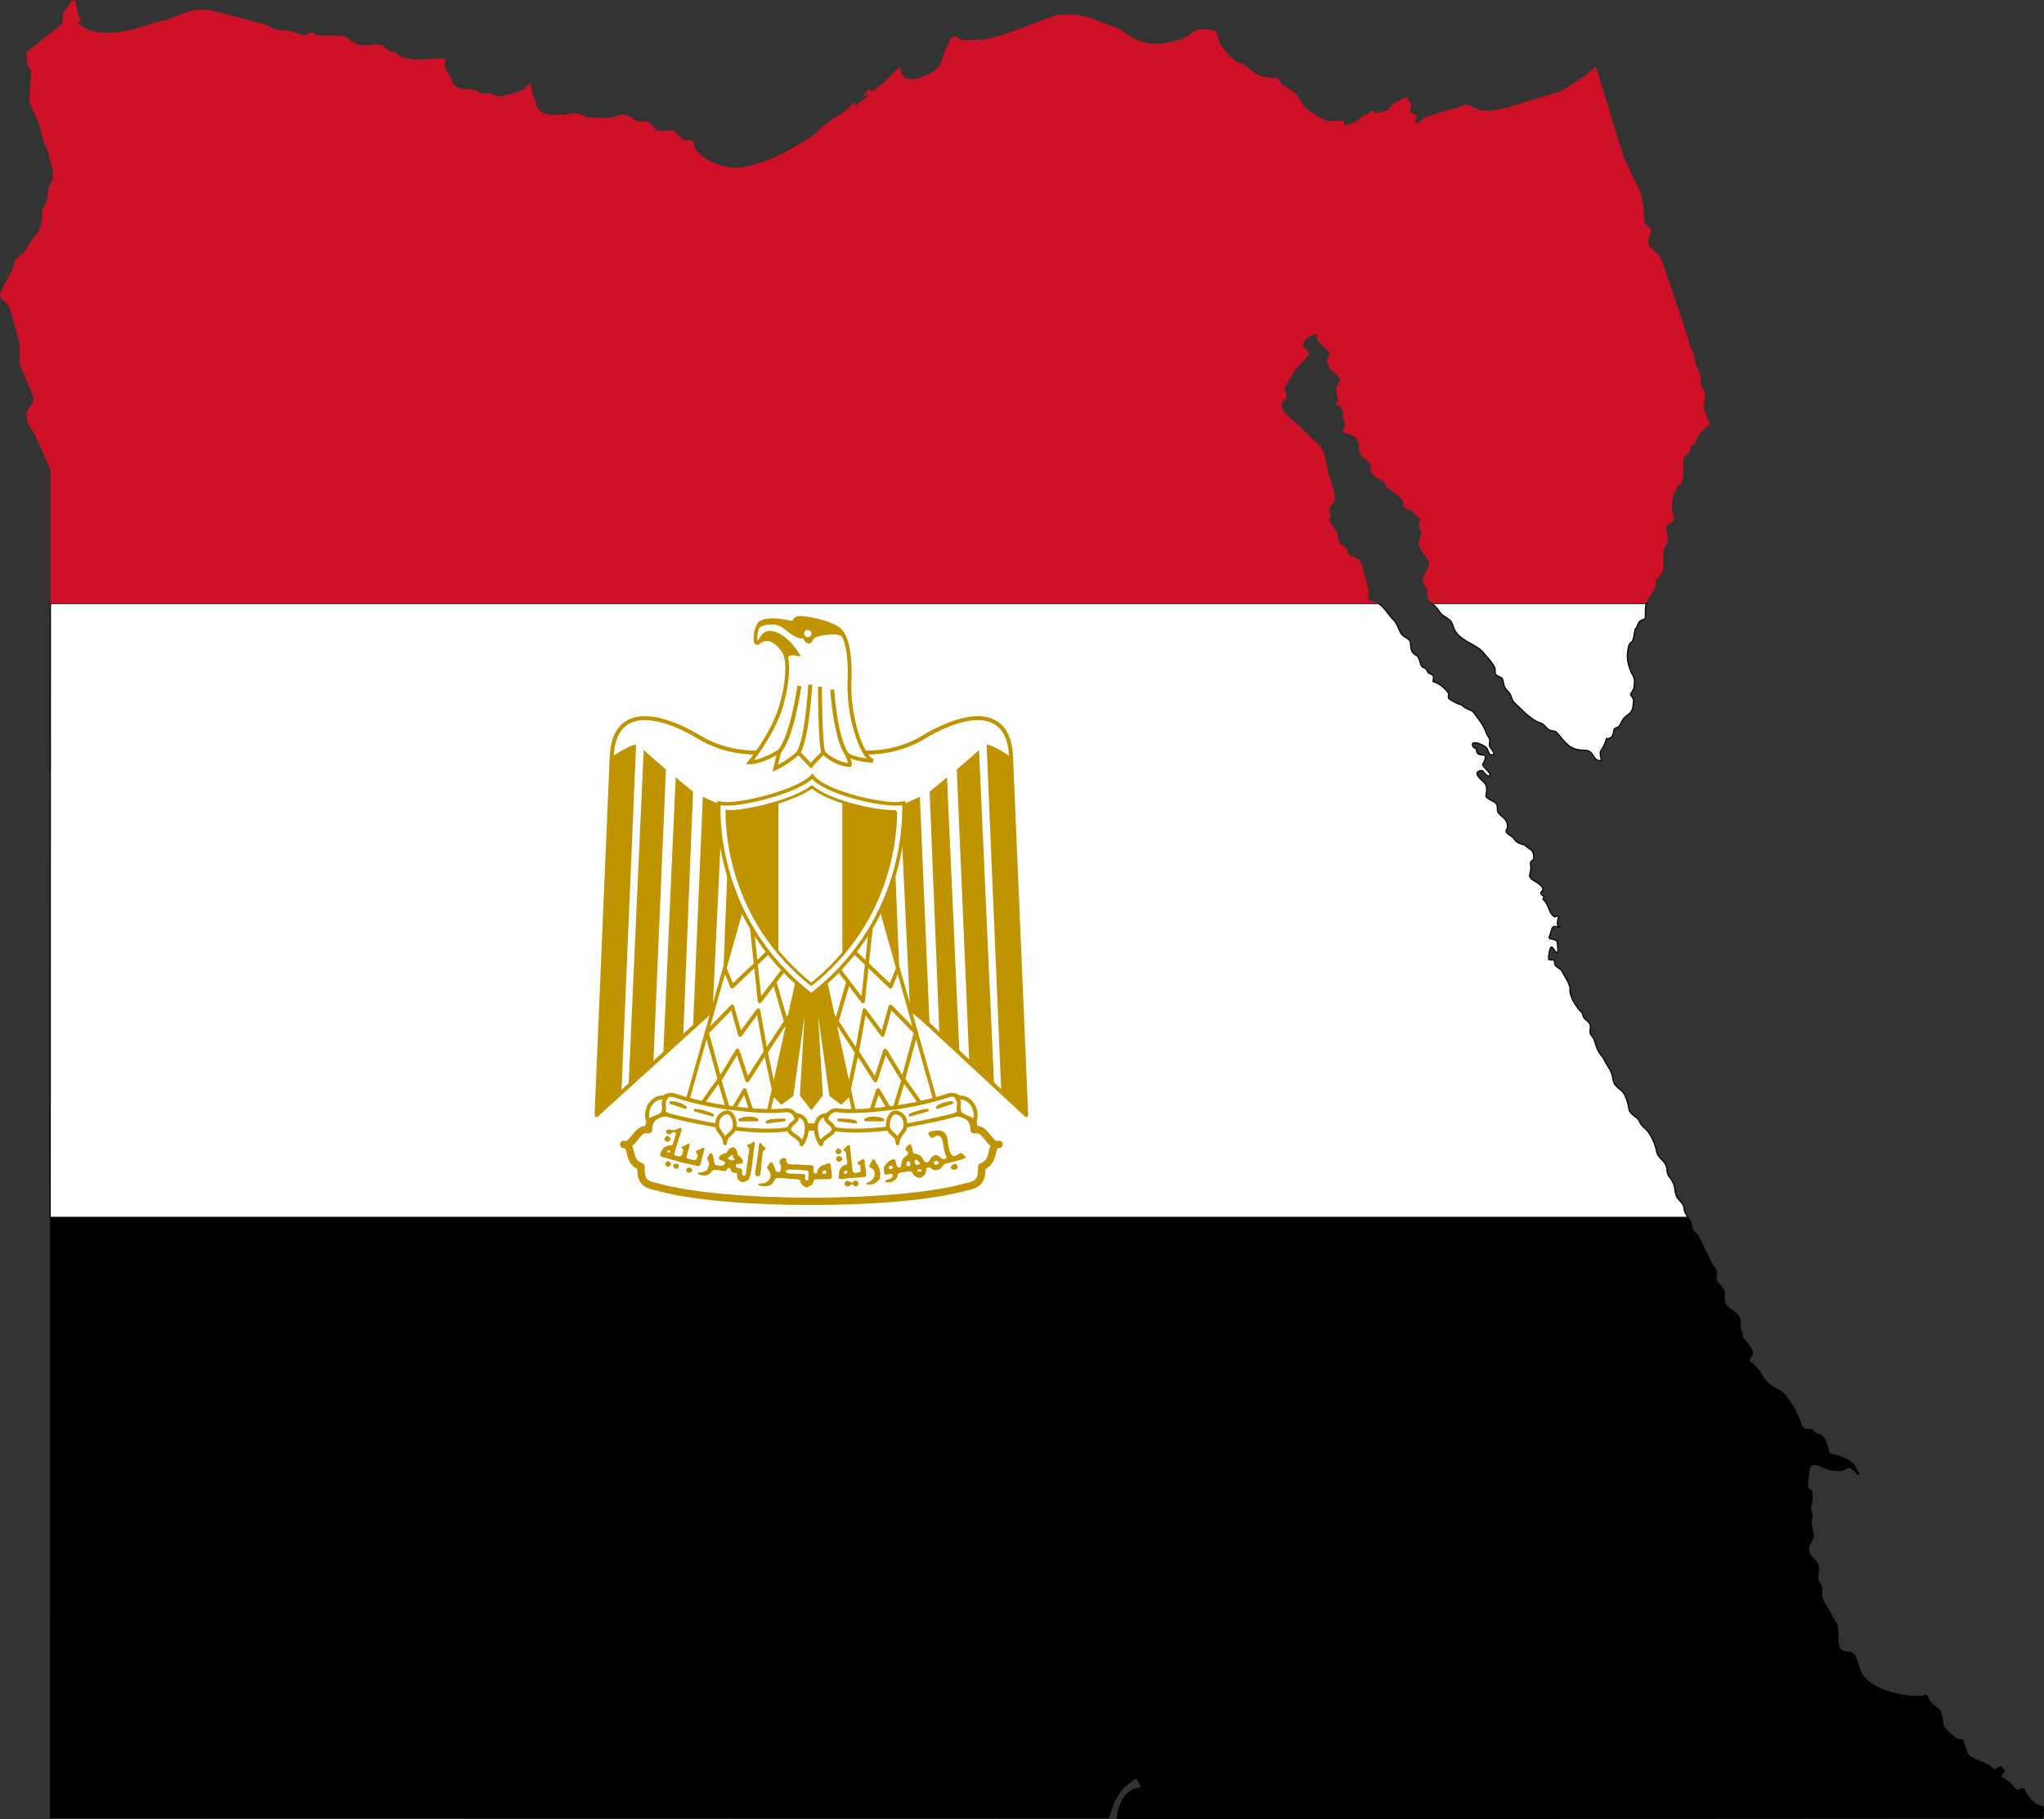 <?xml version="1.0" encoding="utf-8"?>
<!DOCTYPE svg PUBLIC "-//W3C//DTD SVG 1.1//EN" "http://www.w3.org/Graphics/SVG/1.1/DTD/svg11.dtd">
<svg version="1.1"
	 id="svg2" xmlns:rdf="http://www.w3.org/1999/02/22-rdf-syntax-ns#" xmlns:svg="http://www.w3.org/2000/svg" xmlns:dc="http://purl.org/dc/elements/1.1/" xmlns:cc="http://creativecommons.org/ns#"
	 xmlns="http://www.w3.org/2000/svg" xmlns:xlink="http://www.w3.org/1999/xlink" x="0px" y="0px" viewBox="0 0 2246.938 2000"
	 enable-background="new 0 0 2246.938 2000" xml:space="preserve">
<rect x="0" y="0" width="2246.938" height="2000" fill="#333333" stroke="none"/>
<g id="g10" transform="matrix(1.25,0,0,-1.25,0,2000)">
	<g id="g12">
		<g>
			<defs>
				<rect id="SVGID_1_" x="-224.694" y="-200" width="2246.942" height="2000"/>
			</defs>
			<clipPath id="SVGID_2_">
				<use xlink:href="#SVGID_1_"  overflow="visible"/>
			</clipPath>
			<g id="g14" clip-path="url(#SVGID_2_)">
				<g id="g20" transform="translate(43.947,0.855)">
					<path id="path22" d="M0,0l930.845-0.19c2.249,4.464,3.356,9.467,5.129,14.026c1.172,3.072,3.768,5.573,5.225,8.676
						c1.963,4.211,6.871,6.934,10.227,9.689c1.266,1.013,3.483,3.578,4.591,1.456c0.823-1.551,3.293-5.066,3.293-6.617
						c-13.837,0-21.119-16.306-21.119-27.895l814.232,0.538c0.823,1.488,1.394,3.135,0.887,4.94
						c0.57,1.9,0.221,4.179-0.222,6.016h-0.158c-0.064,0.158-0.032,0-0.095,0.158c-6.681,0-14.85,9.277-16.37,15.42
						c-3.926,0.981-5.794-3.736-9.593,1.805c-1.837,2.659-4.085,4.179-6.46,5.889c-0.728,0.538-4.021,1.931-4.021,2.786
						c0,3.831,5.541,2.66,0.57,8.042c-3.514,3.832-5.509-5.097-9.499,0.349c-4.718,4.876-15.008,5.826-19.82,10.638
						c-2.249,2.248-3.23,8.581-4.496,11.747c-1.742,4.243-3.99,0.76-7.378,3.61c-3.768,3.166-10.005,7.345-10.638,12.443
						c-0.444,3.515-0.539,6.522-1.9,9.784c-1.742,4.211-7.409,5.984-9.91,10.163c-4.022,8.043-2.724,4.021-8.898,4.021
						c-15.546,0-37.298,4.496-48.253,16.307c-4.813,5.192-5.035,12.475-8.011,18.459c-4.306,8.612-14.216-0.475-15.071,12.475
						c-0.38,3.863,0.095,13.425-1.647,16.496l-11.208,19.504c-1.52,2.628-2.248,6.807-1.488,10.005
						c1.013,4.275-5.129,7.979-3.262,13.393c0,3.452,1.014,7.156-0.76,10.322c-2.089,3.768-6.554,5.415-7.44,10.164
						c-1.457,7.758,6.333,10.575,3.356,18.459c-1.393,3.673-1.52,6.966-0.728,10.734c0.38,1.805,0.285,3.705-0.412,5.414
						c-1.171,2.945-0.38,6.649,0.475,9.594c0.57,3.799,0.222,6.807-0.633,10.259c-5.794,0-2.058,11.272-2.058,15.103
						c0,12.57,11.335,3.229,18.111,1.868c3.641-0.729,10.164-1.362,13.425,0.411c6.681,3.673,3.198,0.317,8.106-0.886
						c0.094-0.444,0.411-0.76,0.474-1.235c1.14-0.285,1.457-2.818,3.04-2.121c1.488,0.633-0.602,3.704-1.14,3.831
						c-0.031,0.221,0.032,0.221-0.158,0.253c-2.28,11.557-23.462,13.71-23.747,14.85c-1.14,0.221-2.28,12.665-6.966,15.578
						c-4.021,2.501-4.559,0.57-8.105,4.781c-2.027,2.374-6.745-1.013-9.753,3.768c-0.443,4.116-5.952,15.482-8.612,19.092
						c-2.343,3.23-7.061,10.86-10.48,12.159c-7.093,2.691-13.489,8.453-16.623,15.166c-1.583,3.419-4.496,4.939-6.301,7.884
						c-0.791,1.298-2.659,0.791-3.673,2.28c-1.361,1.963,2.407,4.4,3.008,6.237c0.381,4.306-6.68,11.779-9.087,15.42
						c-1.171,1.773,0.95,2.881-1.393,5.509c-1.235,1.393,0.222,7.915-1.14,11.145c-2.343,5.573-11.556,8.169-13.013,13.71
						c-0.792,3.008,0.222,6.523-0.506,9.594c-0.919,3.894-5.067,6.237-7.03,9.752c0,2.818,0.824,6.744-0.095,9.277
						c-0.506,1.425-2.564,2.976-3.356,4.591l-11.62,23.779c-2.501,5.097-6.269,4.337-6.554,11.145
						c-0.092,2.473-1.73,4.353-3.402,6.454L0.183,528.474L0,0z"/>
				</g>
				<g id="g24" transform="translate(44.131,529.328)">
					<path id="path26" fill="#FFFFFF" d="M0,0h1440.509c-1.795,2.256-3.628,4.767-3.628,8.554
						c-1.203,4.211-3.134,4.844-5.509,8.042c-3.546,4.781-1.519,9.404-4.749,15.008c-2.47,4.338-4.559,4.813-4.813,10.259
						c-0.38,8.391-7.757,8.897-9.182,16.338c-1.235,6.427-4.338,13.805-9.087,19.092c-3.04,2.628-4.559,3.895-6.396,7.789
						c-1.9,4.053-7.504,4.56-8.739,10.101c-1.076,4.844-1.393,7.725-3.704,12.38c-3.262,6.554-9.467,5.952-10.481,14.596
						c-0.855,7.441-5.351,10.86-8.105,17.478c-1.932,2.881-3.768,4.496-5.225,7.631c-2.374,4.971-1.709,8.073-5.572,12.791
						c-2.723,3.293,0.506,6.713-1.488,10.259c-1.552,2.754-3.198,2.818-4.75,4.749c-1.266,1.583-1.013,3.99-2.628,5.573
						c-4.369,4.401-11.082,14.184-9.815,20.992c-1.172,5.731-4.749,10.005-7.219,14.944c-1.299,2.629-6.364,3.61-6.364,6.808
						c0,5.288-2.977,1.963-5.161,3.451c-0.665,0.412,0.38,6.396,0.728,7.789c1.963,7.662,3.831-0.823,6.143-1.646
						c1.994-0.729,0.728,6.174,0.728,7.694c0,6.015-9.246,2.089-6.871,6.902c0.982,1.963,1.583,6.839,3.198,7.947
						c1.203,0.855,3.926-0.158,5.794-0.158v0.158c-3.989,1.013-1.298,6.745-1.298,8.961c0,1.678-2.406-0.443-3.103-0.19
						c-2.248,0.886-2.533,2.311-4.021,4.116c-0.791,1.868-4.021,10.924-6.301,10.924c-0.507,2.026,2.185,1.804-0.57,3.831
						c-4.337,3.198,1.963,3.198,0,6.807c-2.501,4.559-8.897,5.541-11.145,9.53c-0.697,1.235,0.981,5.51,0.981,7.378
						c0,1.235-1.044,5.984,0.57,6.396c0.19,0.664,1.394,0.886,1.488,1.488c0.824,0.126,0.792,7.061-2.311,8.675
						c-2.058,1.108-4.116,3.578-5.889,4.18c-4.211,1.488-6.048,1.425-8.771,5.351c-0.918,2.279-6.934,3.989-6.934,6.807
						c0,1.456,1.298,2.153,1.298,3.768c0,6.522-3.957,7.694-7.535,11.557c-3.008,3.261,0.443,7.092-3.768,10.005
						c-1.71,1.172-8.011,3.546-7.694,5.668c0.95,6.174,1.71,8.928-3.293,13.361c-3.04,2.691-8.644,8.169,0.095,8.961
						c1.013-0.887,4.401-6.174,6.395-4.623c2.755,2.185-8.042,8.296-5.825,10.67c1.266,1.393,2.248,4.211,2.121,6.174
						c-0.158,2.692-7.757-0.665-7.757,5.731c0,1.552-2.09,1.488-2.787,2.628c-3.324,5.351,3.705,3.863,6.143,2.628
						c3.293-1.71,5.541-2.121,6.871-5.921c0.918-2.659,1.108-3.989,4.337-3.356c2.058,0.38-0.791,4.116-1.804,5.256
						c-3.167,3.546,0.126,6.617-1.647,9.182c-1.868,2.723-2.311,3.863-3.578,7.219c-1.108,2.882-4.686,8.359-6.649,10.734
						c-1.171,1.425-3.324,5.192-4.844,5.921c-3.419,1.646-5.889,2.153-8.992,5.224c-3.452,1.108-7.757,2.85-10.639,5.098
						c-2.501,1.963-0.063,3.483-1.393,5.667c-2.691,4.338-8.549,8.708-13.203,9.847c0,4.18,2.026,5.13-3.103,7.124
						c-2.565,1.014-1.995,4.465-5.319,5.256c-3.356,0.792-2.945,8.549-5.826,10.259c-5.066,2.976-5.573,5.762-5.573,11.968
						c-1.488,3.515-4.433,4.021-6.934,6.143c-3.261,2.723-4.179,9.657-8.042,13.551c-4.621,4.621-7.923,11.086-13.374,14.498H0.187
						L0,0z"/>
				</g>
				<g id="g28" transform="translate(44.131,529.328)">
					<path id="path30" fill="none" stroke="#000000" stroke-miterlimit="10" d="M0,0h1440.509
						c-1.795,2.256-3.628,4.767-3.628,8.554c-1.203,4.211-3.134,4.844-5.509,8.042c-3.546,4.781-1.519,9.404-4.749,15.008
						c-2.47,4.338-4.559,4.813-4.813,10.259c-0.38,8.391-7.757,8.897-9.182,16.338c-1.235,6.427-4.338,13.805-9.087,19.092
						c-3.04,2.628-4.559,3.895-6.396,7.789c-1.9,4.053-7.504,4.56-8.739,10.101c-1.076,4.844-1.393,7.725-3.704,12.38
						c-3.262,6.554-9.467,5.952-10.481,14.596c-0.855,7.441-5.351,10.86-8.105,17.478c-1.932,2.881-3.768,4.496-5.225,7.631
						c-2.374,4.971-1.709,8.073-5.572,12.791c-2.723,3.293,0.506,6.713-1.488,10.259c-1.552,2.754-3.198,2.818-4.75,4.749
						c-1.266,1.583-1.013,3.99-2.628,5.573c-4.369,4.401-11.082,14.184-9.815,20.992c-1.172,5.731-4.749,10.005-7.219,14.944
						c-1.299,2.629-6.364,3.61-6.364,6.808c0,5.288-2.977,1.963-5.161,3.451c-0.665,0.412,0.38,6.396,0.728,7.789
						c1.963,7.662,3.831-0.823,6.143-1.646c1.994-0.729,0.728,6.174,0.728,7.694c0,6.015-9.246,2.089-6.871,6.902
						c0.982,1.963,1.583,6.839,3.198,7.947c1.203,0.855,3.926-0.158,5.794-0.158v0.158c-3.989,1.013-1.298,6.745-1.298,8.961
						c0,1.678-2.406-0.443-3.103-0.19c-2.248,0.886-2.533,2.311-4.021,4.116c-0.791,1.868-4.021,10.924-6.301,10.924
						c-0.507,2.026,2.185,1.804-0.57,3.831c-4.337,3.198,1.963,3.198,0,6.807c-2.501,4.559-8.897,5.541-11.145,9.53
						c-0.697,1.235,0.981,5.51,0.981,7.378c0,1.235-1.044,5.984,0.57,6.396c0.19,0.664,1.394,0.886,1.488,1.488
						c0.824,0.126,0.792,7.061-2.311,8.675c-2.058,1.108-4.116,3.578-5.889,4.18c-4.211,1.488-6.048,1.425-8.771,5.351
						c-0.918,2.279-6.934,3.989-6.934,6.807c0,1.456,1.298,2.153,1.298,3.768c0,6.522-3.957,7.694-7.535,11.557
						c-3.008,3.261,0.443,7.092-3.768,10.005c-1.71,1.172-8.011,3.546-7.694,5.668c0.95,6.174,1.71,8.928-3.293,13.361
						c-3.04,2.691-8.644,8.169,0.095,8.961c1.013-0.887,4.401-6.174,6.395-4.623c2.755,2.185-8.042,8.296-5.825,10.67
						c1.266,1.393,2.248,4.211,2.121,6.174c-0.158,2.692-7.757-0.665-7.757,5.731c0,1.552-2.09,1.488-2.787,2.628
						c-3.324,5.351,3.705,3.863,6.143,2.628c3.293-1.71,5.541-2.121,6.871-5.921c0.918-2.659,1.108-3.989,4.337-3.356
						c2.058,0.38-0.791,4.116-1.804,5.256c-3.167,3.546,0.126,6.617-1.647,9.182c-1.868,2.723-2.311,3.863-3.578,7.219
						c-1.108,2.882-4.686,8.359-6.649,10.734c-1.171,1.425-3.324,5.192-4.844,5.921c-3.419,1.646-5.889,2.153-8.992,5.224
						c-3.452,1.108-7.757,2.85-10.639,5.098c-2.501,1.963-0.063,3.483-1.393,5.667c-2.691,4.338-8.549,8.708-13.203,9.847
						c0,4.18,2.026,5.13-3.103,7.124c-2.565,1.014-1.995,4.465-5.319,5.256c-3.356,0.792-2.945,8.549-5.826,10.259
						c-5.066,2.976-5.573,5.762-5.573,11.968c-1.488,3.515-4.433,4.021-6.934,6.143c-3.261,2.723-4.179,9.657-8.042,13.551
						c-4.621,4.621-7.923,11.086-13.374,14.498H0.187L0,0z"/>
				</g>
				<g id="g32" transform="translate(1266.024,1061.928)">
					<path id="path34" fill="#FFFFFF" stroke="#000000" stroke-miterlimit="10" d="M0,0c2.28-3.926,7.187-4.844,9.847-8.201
						c2.09-2.628,2.279-6.522,4.338-9.435c6.807-9.657,19.694-11.019,25.551-19.852c2.312-2.09,9.088-10.164,9.088-13.109
						c0-6.427,0.791-4.686,5.731-7.472c1.424-0.792,1.519-5.288,2.216-6.966c1.045-2.533,2.184-3.863,4.084-5.762
						c2.66-2.66,2.343-6.745,5.003-9.246l10.48-10.005c3.894-2.913,7.092-6.016,11.969-7.568c4.116-1.298,4.622-3.799,7.693-5.984
						c2.28-1.615,5.225-0.475,7.283-2.786c7.282-8.264,10.86-15.325,23.842-15.325c9.657,0,6.617-9.372,14.976-9.372l0.064,0.095
						c0,2.976-1.995,6.776-0.159,9.277c2.311,3.103,3.736,6.301,4.686,10.164c8.581,0,4.496,8.58,8.328,9.34
						c0.126,0.444,1.804,0.507,2.311,1.077c2.248,2.469,2.881,5.762,4.907,7.789c4.402,4.401,7.6,3.926,8.043,12.475
						c0.602,3.356,0.031,5.002-2.154,7.44c-0.981,1.109,2.629,4.908,2.787,6.586c0.506,5.541,1.171,7.156-1.646,12.222
						c-2.819,5.098-4.971,13.33-3.926,19.346c0.538,3.039,0.538,6.617,3.198,8.453c2.627,1.837,2.311,8.581,3.514,11.652
						c2.248,1.932,1.963,5.573,4.749,7.441c1.425,0.95,3.989,0.728,4.116,3.039c0.21,4.49-0.35,7.832,0.843,12.061H-6.417
						C-4.036,4.971-1.478,2.561,0,0"/>
				</g>
				<g id="g36" transform="translate(1499.598,1252.789)">
					<path id="path38" fill="#CE1126" d="M0,0c0,3.198-3.135,6.649-4.116,9.91c0,2.945,0.348,6.713-0.57,9.436
						c-0.729,2.28-2.723,4.116-3.261,6.491c-1.299,5.572-1.837,11.018-4.908,15.989c-1.678,2.692-1.52,7.093-2.945,10.259
						l-19.757,58.48c-2.502,8.011-4.274,12.602-10.892,17.32c-5.921,4.211-2.849,9.689-1.203,15.894
						c0.792,3.103-5.794,5.731-5.985,8.613c-0.474,6.49-0.189,12.823-1.962,19.124c-0.317,6.332-5.257,14.786-8.106,20.485
						c-2.881,5.731-4.908,11.589-8.106,17.003l-24.38,79.821c-4.971-4.623-10.322-8.897-16.337-12.665
						c-5.51-3.451-14.66-10.48-21.056-11.145l-38.882-11.81c-7.092-2.153-20.675-4.939-27.673-2.122
						c-3.419,1.362-7.408,4.402-11.145,4.402c-5.667-3.768-12.443-3.99-18.839-6.301l-15.325-4.75
						c-3.704-1.171-5.603-6.395-9.561-5.097c0,2.216,2.786,5.699-0.761,7.124c-6.617,2.723-2.691,5.414-2.691,9.372
						c-0.158,0.095-0.063,0.253-0.412,0.317c-0.379,1.583-2.627,3.008-2.627,5.414c-3.325,0.475-6.903-3.198-10.132-4.18
						c-4.497-1.361-3.99-3.894-7.283-6.554c-2.185-1.773-4.338-1.393-6.807-2.153c-6.681-2.026-2.628-0.253-6.649,0.76
						c-0.285,1.235-3.515-2.47-5.161-2.786c-2.596-0.539-4.211-1.235-6.048-3.388c-2.501-2.913-10.036-6.491-13.836-5.731
						c-0.539,1.045-0.158,2.153-0.158,3.293c-1.14,0.665-7.093,0.222-8.455-0.158c-7.947-0.475-12.855,2.723-19.313,6.965
						c-4.782,3.483-9.214,7.631-11.621,13.045c-1.994,4.433-9.055,8.391-13.108,10.734c-3.704,2.153-4.148,5.572-6.301,7.124
						c-0.982,0.728-5.129,0.285-6.554,0.412c-3.008,0.316-5.351,0.696-8.2,1.646c-6.744,2.248-12.317,10.132-18.84,11.557
						c-5.889,2.374-11.651,9.403-15.292,14.438c-3.262,4.496-2.882,9.34-5.573,13.71c-4.021,0.506-11.905,1.994-15.894,0.665
						c-5.003-1.71-8.803-6.776-14.566-8.391c-14.976-4.148-24.316-6.269-39.008-0.063c-4.781,1.963-9.498,5.762-13.995,8.454
						c-3.926,2.343-8.137,3.672-12.443,5.224c-7.757,2.85-16.274,6.522-24.475,7.726c-5.921,0.854-11.367,0.126-17.129,0.475
						c-22.29-6.365-42.523-17.763-65.415-21.816c-6.649-1.14-13.203,0-19.346-0.823c-4.147,0.696-4.084,4.907-8.833,2.723
						c-2.819-1.299-3.072-5.763-4.75-8.201c-3.799-5.478-3.134-13.836-8.612-19.029c-7.409-7.029-32.422-17.984-32.422,0.475
						l-0.095,0.095c-2.818,0-7.156-6.649-9.974-8.296c-2.28-3.577-8.485-7.884-11.968-10.638c-5.288-4.243-4.275,1.583-6.776-1.172
						l-3.926-4.274c-0.507-0.539-0.887-0.697,0.063-0.602c1.488,0.19,2.723,0.95,4.085,0.95l0.095-0.095
						c0-1.931-3.198-3.293-4.592-4.179c-1.171-0.729-6.395-5.636-6.807-4.908c-0.696,1.267-0.158,2.216-2.121,2.216
						c-0.95-2.881-9.847-10.1-12.855-11.493c-8.074-3.768-16.528-12.824-23.652-18.523c-19.757-12.253-35.588-21.467-58.639-26.406
						c-13.488-2.913-33.689,3.831-42.428,14.596c-2.089,2.691-1.488,6.681-2.849,8.106c-2.027,2.089-6.839-0.254-8.771,1.33
						c-2.659,2.153-6.491,7.947-10.322,8.105c-4.053,0.19-10.67-2.121-13.836,1.235c-2.248,2.375-6.396,7.567-10.322,6.649
						c-7.314-1.741-11.494,5.984-18.84,5.984c-3.894,0-8.738-3.166-12.285-3.039l-15.958,0.57c-6.205,0.221-9.91,5.161-17.541,3.198
						c-8.358-1.109-27.736-3.768-29.952,7.884c-1.267,6.459-4.085,9.657-4.591,16.242c-0.507,6.428-4.37-1.361-5.414-2.058
						c-4.465-2.976-14.059-5.16-19.568-6.396c-6.301-1.424-6.586,2.122-11.968,2.375c-2.438,0.127-5.383-0.253-7.695,0.317
						c-2.374,0.633-2.248,2.343-5.065,2.628l-9.753,0.981c-5.825,0.38-9.91,4.212-11.145,9.436
						c-0.791,3.419-5.731,8.612-5.731,10.829c0,1.709,2.375,5.984-0.063,6.174c-13.995,1.044-30.237-4.813-42.111,4.907
						c-3.261,2.691-5.319-0.063-9.087,4.18c-3.926,4.464-6.491,3.609-12.602,3.039c-11.62-0.728-14.375,0.38-22.449,6.808
						c-3.197,2.533-20.454,0.76-25.614,1.963c-1.9,0.443-3.072,2.311-5.003,2.311c-2.153,0-3.736-2.469-6.301-2.469
						c-2.881,0-5.541,1.677-8.296,2.627c-4.496,1.552-8.549,1.615-13.329,1.805c-6.206,0.222-10.069,5.067-15.642,5.826
						l-39.071,10.322c-12.444,3.293-19.188,2.248-30.776-1.646c-5.446-1.805-13.33-6.618-18.935-6.301
						c-18.839-6.586-42.87-14.407-62.723-8.296c-3.863,1.204-7.662,4.75-10.005,5.509c0,2.819,3.831,1.362,1.172,5.89
						c-1.71,2.913-1.9,6.047-2.533,9.372c-0.317,1.583-0.697,3.641-1.172,5.826l-3.831-1.646l-6.871-10.259l-0.601-9.024
						l-31.6-24.918l0.665-11.082l3.61-5.098l-1.995-25.425c1.52-8.137,7.029-15.229,9.119-23.113l3.166-12.064
						c1.235-4.623,4.085-8.042,4.844-12.886c1.109-5.193,4.085-11.557,4.085-16.655c0-3.831-0.285-6.554-2.375-9.657
						c-3.261-4.939-1.551-13.615-5.066-19.282c-1.393-2.248-3.673-5.193-2.469-8.043c1.583-3.578-1.14-6.902-1.394-10.575
						c-1.646-6.301-6.11-8.359-9.245-13.868c-2.723-4.749-3.768-7.694-8.422-10.924c-7.346-5.066-4.496-7.757-7.884-14.596
						c-3.483-7.029-7.536-12.412-9.879-20.264c0.127-1.647,0.507-2.628,1.71-3.768c0.728-0.696,1.266-1.361,2.121-1.868
						c2.502-1.488,3.736-4.591,4.908-6.966l8.517-30.111l-0.063-17.794l11.778-28.212c1.457-3.641,0.032-6.554-2.469-9.277
						c-4.338-4.781-3.452-9.372-1.552-15.261c0.696-2.121,2.786-5.224,4.116-7.124c1.932-2.818,2.786-6.079,4.591-9.024
						l10.702-24.285l-0.041-117.629h1167.804c-1.348,0.843-2.821,1.508-4.484,1.903c-6.934,1.646-3.673,1.868-4.18,8.264
						c-0.475,6.142-2.659,11.177-4.084,17.161c-1.805,7.567-1.868,11.747-9.594,13.773c-7.092,1.868-2.596,6.269-8.422,9.34
						c-5.288,2.818-3.673,5.035-5.003,10.354c-1.235,4.939-6.681,8.454-7.187,13.108c-0.19,1.678,1.52,1.964,0.887,4.021
						c-0.254,0.887-1.869,5.89-1.14,6.333c2.374,1.33,3.989,3.989,4.907,6.459c0.159,6.079-1.329,10.955-3.451,16.655
						c-2.818,7.662-3.609,16.179-5.952,24.19c-1.014,3.419-3.262,6.396-5.731,8.77l-11.874,11.494
						c-3.419,5.477-23.366,16.496-18.839,25.013c1.076,2.09,3.356,3.261,3.356,5.573c0,2.659-1.235,4.401-1.551,6.807
						c-0.19,1.267,4.179,7.156,4.971,8.866c2.437,5.319,5.509,8.865,9.498,13.14c1.837,1.583,6.301,6.205,7.061,8.517
						c0.665,2.058-9.024,5.287-3.451,11.81c2.723,3.198,6.586,4.939,10.828,4.939l0.064-0.095c0-1.836-1.552-2.596-0.253-4.591
						c2.437-3.736,6.142-6.744,9.182-10.005c3.514-3.768,1.013-3.863-0.475-6.649c-1.045-1.9,2.279-9.467,4.179-10.734
						c3.103-2.121,10.1-7.092,5.225-11.493c-1.932-3.483-1.457-7.061-0.823-10.829c0.284-1.741,2.28-4.053,0.348-5.319
						c-4.053-2.66,0.031-2.121,2.279-3.546c4.053-2.533,1.488-7.314,3.04-10.987c0.57-1.362,2.185-6.174,1.14-7.283
						c-5.035-5.414,2.121-5.572,5.731-6.807c4.939-1.742,7.726-7.694,6.617-12.475c1.457-5.193,2.122-6.396,6.238-9.372
						c1.52-1.077,5.541-3.641,4.179-5.985c-1.868-3.166,5.32-11.62,8.676-11.62c4.243,0,3.261-4.844,6.554-7.219
						c3.736-2.723,11.304-7.915,13.583-11.81c1.488-2.564-2.343-2.469,1.33-5.921c1.488-1.393,3.23-1.044,4.971-1.646
						c1.836-0.602,2.976-2.628,4.274-3.926c1.331-2.185,5.32-3.135,4.085-5.256c-1.013-1.742-0.602-3.546-0.982-5.414
						c-0.284-1.52,2.185-3.167,2.312-4.433c0.095-1.33-1.584-6.808-2.217-8.359c-1.551-3.926,4.781-12.57,7.378-15.673
						c4.084-4.908-2.723-12.222-4.021-17.794c-0.792-4.623,3.293-5.985,4.021-9.689c0.538-2.786-1.077-5.193,0.886-7.789
						c0.966-1.269,2.159-2.519,3.399-3.771h188.179c0.069,0.244,0.121,0.48,0.202,0.731c1.646,5.098,8.707,11.969,7.947,16.908
						c-0.601,3.926,3.958,6.047,5.51,9.34c2.026,4.402,1.203,8.391,1.203,13.204c1.013,2.659-0.602,7.282,1.33,9.214
						c3.926,3.926,2.469,9.815,1.551,14.754c-1.71,8.961,9.246,4.686,6.048,13.298c-2.945,7.916-0.571,19.631,4.337,26.249
						c6.111,2.184,3.642,16.654,4.528,22.448c0.507,3.388,2.47,4.053,4.56,6.174c2.184,2.154,0.379,6.301,3.704,6.966
						c2.85,0.57,2.787,4.243,3.831,6.554c1.299,2.818,7.695,9.816,10.322,11.146c0.38,0.19,0.729,0.443,1.108,0.728
						c-2.248,3.514-4.401,9.309-5.287,13.393C-1.931-7.567,0-4.623,0,0"/>
				</g>
				<g id="g40" transform="translate(715.732,792.657)">
					<path id="path42" fill="#FFFFFF" d="M0,0l186.733-173.348l-13.294,314.829c-1.954,47.714-43.417,36.767-73.537,19.555
						C69.39,141.481,34.58,141.481-2.195,154.392c-36.766-12.911-71.578-12.911-102.091,6.644
						c-30.117,17.211-71.576,28.16-73.534-19.555l-13.302-314.829L0,0z"/>
				</g>
				<g id="g44" transform="translate(715.732,792.657)">
					<path id="path46" fill="none" stroke="#C09300" stroke-width="3.463" stroke-linejoin="round" d="M0,0l186.733-173.348
						l-13.294,314.829c-1.954,47.714-43.417,36.767-73.537,19.555C69.39,141.481,34.58,141.481-2.195,154.392
						c-36.766-12.911-71.578-12.911-102.091,6.644c-30.117,17.211-71.576,28.16-73.534-19.555l-13.302-314.829L0,0L0,0z"/>
				</g>
				<g id="g48" transform="translate(559.394,945.096)">
					<path id="path50" fill="#C09300" d="M0,0l-12.908-306.241l-21.906-19.543l13.301,314.829C-15.256-6.652-4.301-0.002,0-0.002V0z
						"/>
				</g>
				<g id="g52" transform="translate(585.623,923.175)">
					<path id="path54" fill="#C09300" d="M0,0l-10.953-256.169l-21.9-22.413l13.298,295.799C-15.25,12.917-2.34,2.358,0,0.011V0z"/>
				</g>
				<g id="g56" transform="translate(609.48,903.626)">
					<path id="path58" fill="#C09300" d="M0,0l-8.601-213.654l-17.601-17.202l10.954,243.763C-10.954,8.604-2.348,2.346,0,0.001V0z"
						/>
				</g>
				<g id="g60" transform="translate(635.3,892.665)">
					<path id="path62" fill="#C09300" d="M0,0l-8.606-182.095l-17.213-13.958l8.606,202.699C-12.908,4.693-4.304,0,0,0z"/>
				</g>
				<g id="g64" transform="translate(659.157,892.665)">
					<path id="path66" fill="#C09300" d="M0,0l-6.264-151.749l-17.598-17.212l6.651,167.004C-12.914-1.956-1.96-1.956,0,0.001V0z"/>
				</g>
				<g id="g68" transform="translate(867.653,945.096)">
					<path id="path70" fill="#C09300" d="M0,0l12.908-306.241l21.906-19.543L21.513-10.955C15.256-6.652,4.301-0.002,0-0.002V0z"/>
				</g>
				<g id="g72" transform="translate(841.423,923.175)">
					<path id="path74" fill="#C09300" d="M0,0l10.953-256.169l21.9-22.413L19.555,17.217C15.25,12.917,2.34,2.358,0,0.011V0z"/>
				</g>
				<g id="g76" transform="translate(817.567,903.626)">
					<path id="path78" fill="#C09300" d="M0,0l8.601-213.654l17.601-17.202L15.248,12.907C10.954,8.604,2.348,2.346,0,0.001V0z"/>
				</g>
				<g id="g80" transform="translate(791.747,892.665)">
					<path id="path82" fill="#C09300" d="M0,0l8.606-182.095l17.213-13.958L17.213,6.646C12.908,4.693,4.304,0,0,0z"/>
				</g>
				<g id="g84" transform="translate(767.89,892.665)">
					<path id="path86" fill="#C09300" d="M0,0l6.264-151.749l17.598-17.212L17.211-1.957C12.914-1.956,1.96-1.956,0,0.001V0z"/>
				</g>
				<g id="g88" transform="translate(722.139,758.139)">
					<path id="path90" fill="#C09300" d="M0,0l26.209-119.298l-8.609-8.603l-8.996,6.65L-6.26-14.869l6.259-106.382l-8.608-10.95
						l-8.605,10.95l6.26,106.382l-14.861-106.382l-9.004-6.65l-8.601,8.603L-17.214,0H0z"/>
				</g>
				<g id="g92" transform="translate(722.139,758.139)">
					<path id="path94" fill="none" stroke="#C09300" stroke-width="2.928" d="M0,0l26.209-119.298l-8.609-8.603l-8.996,6.65
						L-6.26-14.869l6.259-106.382l-8.608-10.95l-8.605,10.95l6.26,106.382l-14.861-106.382l-9.004-6.65l-8.601,8.603L-17.214,0H0
						L0,0z"/>
				</g>
				<g id="g96" transform="translate(654.849,810.543)">
					<path id="path98" fill="#FFFFFF" d="M0,0l-52.022-184.598l71.585-10.954L50.067-56.708L0,0.001V0z"/>
				</g>
				<g id="g100" transform="translate(654.849,810.543)">
					<path id="path102" fill="none" stroke="#C09300" stroke-width="3.241" stroke-linejoin="round" d="M0,0l-52.022-184.598
						l71.585-10.954L50.067-56.708L0,0.001V0z"/>
				</g>
				<g id="g104" transform="translate(637.645,747.561)">
					<path id="path106" fill="none" stroke="#C09300" stroke-width="3.464" stroke-linejoin="round" d="M0,0l6.259-15.249
						l33.822,32.304"/>
				</g>
				<g id="g108" transform="translate(661.065,785.786)">
					<path id="path110" fill="none" stroke="#C09300" stroke-width="3.464" stroke-linejoin="round" d="M0,0l7.077-66.379
						L28.591-38.22"/>
				</g>
				<g id="g112" transform="translate(681.051,736.627)">
					<path id="path114" fill="none" stroke="#C09300" stroke-width="3.464" stroke-linejoin="round" d="M0,0l11.751-40.557"/>
				</g>
				<g id="g116" transform="translate(681.054,638.836)">
					<path id="path118" fill="none" stroke="#C09300" stroke-width="3.464" stroke-linejoin="round" d="M0,0l-7.607,35.984
						l-6.641,36.598l-15.925-21.564l-6.983,24.863L-59.444,53.02l11.335-41.581l15.643,25.724l8.604-26.208l16.06,24.98
						 M16.356,72.135L-7.413,36.033"/>
				</g>
				<g id="g120" transform="translate(618.068,630.239)">
					<path id="path122" fill="none" stroke="#C09300" stroke-width="3.464" stroke-linejoin="round" d="M0,0l14.45,20.295
						l9.414-31.237l12.908,21.9l8.608-26.212"/>
				</g>
				<g id="g124" transform="translate(772.197,810.543)">
					<path id="path126" fill="#FFFFFF" d="M0,0l52.022-184.598l-71.585-10.954L-50.067-56.708L0,0.001V0z"/>
				</g>
				<g id="g128" transform="translate(772.197,810.543)">
					<path id="path130" fill="none" stroke="#C09300" stroke-width="3.241" stroke-linejoin="round" d="M0,0l52.022-184.598
						l-71.585-10.954L-50.067-56.708L0,0.001V0z"/>
				</g>
				<g id="g132" transform="translate(789.402,747.561)">
					<path id="path134" fill="none" stroke="#C09300" stroke-width="3.464" stroke-linejoin="round" d="M0,0l-6.259-15.249
						l-33.822,32.304"/>
				</g>
				<g id="g136" transform="translate(765.981,785.786)">
					<path id="path138" fill="none" stroke="#C09300" stroke-width="3.464" stroke-linejoin="round" d="M0,0l-7.077-66.379
						L-28.591-38.22"/>
				</g>
				<g id="g140" transform="translate(745.996,736.627)">
					<path id="path142" fill="none" stroke="#C09300" stroke-width="3.464" stroke-linejoin="round" d="M0,0l-11.751-40.557"/>
				</g>
				<g id="g144" transform="translate(745.993,638.836)">
					<path id="path146" fill="none" stroke="#C09300" stroke-width="3.464" stroke-linejoin="round" d="M0,0l7.607,35.984
						l6.641,36.598l15.925-21.564l6.983,24.863L59.444,53.02L48.109,11.439L32.466,37.163l-8.604-26.208l-16.06,24.98
						 M-16.356,72.135L7.413,36.033"/>
				</g>
				<g id="g148" transform="translate(808.978,630.239)">
					<path id="path150" fill="none" stroke="#C09300" stroke-width="3.464" stroke-linejoin="round" d="M0,0l-14.45,20.295
						l-9.414-31.237l-12.908,21.9l-8.608-26.212"/>
				</g>
				<g id="g152" transform="translate(713.523,543.427)">
					<path id="path154" fill="#FFFFFF" d="M0,0c54.375,0,106.399,4.301,136.906,12.907c12.911,2.342,12.911,8.991,12.911,17.601
						c12.911,4.301,6.257,19.55,15.253,19.55c-8.996-2.352-10.949,15.252-21.902,12.901c0,15.258-15.256,17.212-28.165,12.917
						C89.185,67.267,43.419,65.31,0,65.31c-43.417,1.957-88.794,1.957-115.002,10.566c-12.907,4.295-28.156,2.341-28.156-12.917
						c-10.956,2.351-12.911-15.253-21.905-12.901c8.994,0,2.343-15.249,15.253-19.55c0-8.61,0-15.259,13.299-17.601
						C-106.397,4.301-54.367,0,0,0z"/>
				</g>
				<g id="g156" transform="translate(713.523,543.427)">
					<path id="path158" fill="none" stroke="#C09300" stroke-width="6.483" stroke-linecap="round" stroke-linejoin="round" d="M0,0
						c54.375,0,106.399,4.301,136.906,12.907c12.911,2.342,12.911,8.991,12.911,17.601c12.911,4.301,6.257,19.55,15.253,19.55
						c-8.996-2.352-10.949,15.252-21.902,12.901c0,15.258-15.256,17.212-28.165,12.917C89.185,67.267,43.419,65.31,0,65.31
						c-43.417,1.957-88.794,1.957-115.002,10.566c-12.907,4.295-28.156,2.341-28.156-12.917
						c-10.956,2.351-12.911-15.253-21.905-12.901c8.994,0,2.343-15.249,15.253-19.55c0-8.61,0-15.259,13.299-17.601
						C-106.397,4.301-54.367,0,0,0L0,0z"/>
				</g>
				<g id="g160" transform="translate(639.608,625.958)">
					<path id="path162" fill="#FFFFFF" d="M0,0c17.598-2.348,37.157-4.301,52.417-2.348c8.598,0,14.858-14.861-2.352-17.212
						c-15.249-1.95-39.112,0-52.021,2.351c-10.953,1.957-34.812,6.256-50.07,10.566c-15.255,6.643-4.297,19.544,4.3,17.592
						C-34.423,6.649-17.211,2.343,0.002,0H0z"/>
				</g>
				<g id="g164" transform="translate(639.608,625.958)">
					<path id="path166" fill="none" stroke="#C09300" stroke-width="3.464" stroke-linecap="round" stroke-linejoin="round" d="M0,0
						c17.598-2.348,37.157-4.301,52.417-2.348c8.598,0,14.858-14.861-2.352-17.212c-15.249-1.95-39.112,0-52.021,2.351
						c-10.953,1.957-34.812,6.256-50.07,10.566c-15.255,6.643-4.297,19.544,4.3,17.592C-34.423,6.649-17.211,2.343,0.002,0H0z"/>
				</g>
				<g id="g168" transform="translate(787.466,625.958)">
					<path id="path170" fill="#FFFFFF" d="M0,0c-17.605-2.348-37.157-4.301-52.024-2.348c-8.999,0-15.258-14.861,1.955-17.212
						c15.256-1.95,39.117,0,52.016,2.351c10.958,1.957,34.815,6.256,50.07,10.566C67.276,0,56.325,12.901,47.716,10.949
						C34.417,6.649,17.207,2.343,0,0z"/>
				</g>
				<g id="g172" transform="translate(787.466,625.958)">
					<path id="path174" fill="none" stroke="#C09300" stroke-width="3.464" stroke-linecap="round" stroke-linejoin="round" d="M0,0
						c-17.605-2.348-37.157-4.301-52.024-2.348c-8.999,0-15.258-14.861,1.955-17.212c15.256-1.95,39.117,0,52.016,2.351
						c10.958,1.957,34.815,6.256,50.07,10.566C67.276,0,56.325,12.901,47.716,10.949C34.417,6.649,17.207,2.343,0,0L0,0z"/>
				</g>
				<g id="g176" transform="translate(585.623,634.547)">
					<path id="path178" fill="#FFFFFF" d="M0,0c-13.297,2.348-19.555-12.901-15.249-21.503c1.953,4.301,10.951,4.301,12.909,8.602
						C0-6.256-4.298-6.256,0,0z"/>
				</g>
				<g id="g180" transform="translate(585.623,634.547)">
					<path id="path182" fill="none" stroke="#C09300" stroke-width="3.464" stroke-linecap="round" stroke-linejoin="round" d="M0,0
						c-13.297,2.348-19.555-12.901-15.249-21.503c1.953,4.301,10.951,4.301,12.909,8.602C0-6.256-4.298-6.256,0,0L0,0z"/>
				</g>
				<g id="g184" transform="translate(637.645,594.549)">
					<path id="path186" fill="#FFFFFF" d="M0,0c0,8.596,8.601,7.539,8.601,16.145c0,4.3-2.342,10.953-6.644,10.953
						c-4.304,0-8.609-4.302-8.609-8.603C-8.609,9.887,0,8.594,0,0"/>
				</g>
				<g id="g188" transform="translate(637.645,594.549)">
					<path id="path190" fill="none" stroke="#C09300" stroke-width="3.464" stroke-linecap="round" stroke-linejoin="round" d="M0,0
						c0,8.596,8.601,7.539,8.601,16.145c0,4.3-2.342,10.953-6.644,10.953c-4.304,0-8.609-4.302-8.609-8.603
						C-8.609,9.887,0,8.594,0,0z"/>
				</g>
				<g id="g192" transform="translate(699.563,619.306)">
					<path id="path194" fill="#FFFFFF" d="M0,0c12.898,0,11.62-17.215,5.359-25.82c0,6.258-10.95,8.605-10.95,12.901
						C-5.591-6.261,4.295-6.261,0,0z"/>
				</g>
				<g id="g196" transform="translate(699.563,619.306)">
					<path id="path198" fill="none" stroke="#C09300" stroke-width="3.464" stroke-linecap="round" stroke-linejoin="round" d="M0,0
						c12.898,0,11.62-17.215,5.359-25.82c0,6.258-10.95,8.605-10.95,12.901C-5.591-6.261,4.295-6.261,0,0C0,0,0,0,0,0z"/>
				</g>
				<g id="g200" transform="translate(841.423,634.547)">
					<path id="path202" fill="#FFFFFF" d="M0,0c13.299,2.348,19.56-12.901,15.256-21.503c-1.959,4.301-10.953,4.301-12.908,8.602
						C0-6.256,4.305-6.256,0,0z"/>
				</g>
				<g id="g204" transform="translate(841.423,634.547)">
					<path id="path206" fill="none" stroke="#C09300" stroke-width="3.464" stroke-linecap="round" stroke-linejoin="round" d="M0,0
						c13.299,2.348,19.56-12.901,15.256-21.503c-1.959,4.301-10.953,4.301-12.908,8.602C0-6.256,4.305-6.256,0,0L0,0z"/>
				</g>
				<g id="g208" transform="translate(789.402,594.549)">
					<path id="path210" fill="#FFFFFF" d="M0,0c0,8.596-8.597,7.539-8.597,16.145c0,4.3,2.343,10.953,6.647,10.953
						c4.3,0,8.606-4.302,8.606-8.603C8.613,9.887,0,8.594,0,0z"/>
				</g>
				<g id="g212" transform="translate(789.402,594.549)">
					<path id="path214" fill="none" stroke="#C09300" stroke-width="3.464" stroke-linecap="round" stroke-linejoin="round" d="M0,0
						c0,8.596-8.597,7.539-8.597,16.145c0,4.3,2.343,10.953,6.647,10.953c4.3,0,8.606-4.302,8.606-8.603C8.613,9.887,0,8.594,0,0
						L0,0z"/>
				</g>
				<g id="g216" transform="translate(727.483,619.306)">
					<path id="path218" fill="#FFFFFF" d="M0,0c-12.903,0-11.623-17.215-5.364-25.82c0,6.258,10.949,8.605,10.949,12.901
						C5.587-6.261-4.302-6.261,0,0"/>
				</g>
				<g id="g220" transform="translate(727.483,619.306)">
					<path id="path222" fill="none" stroke="#C09300" stroke-width="3.464" stroke-linecap="round" stroke-linejoin="round" d="M0,0
						c-12.903,0-11.623-17.215-5.364-25.82c0,6.258,10.949,8.605,10.949,12.901C5.587-6.261-4.302-6.261,0,0z"/>
				</g>
				<g id="g224" transform="translate(589.931,630.239)">
					<path id="path226" fill="#FFFFFF" d="M0,0c4.308,0,10.954-1.956,12.911-4.3L-0.013,0.008L0,0z"/>
				</g>
				<g id="g228" transform="translate(589.931,630.239)">
					<path id="path230" fill="none" stroke="#C09300" stroke-width="2.431" stroke-linecap="round" stroke-linejoin="round" d="M0,0
						c4.308,0,10.954-1.956,12.911-4.3L-0.013,0.008L0,0z"/>
				</g>
				<g id="g232" transform="translate(611.416,623.587)">
					<path id="path234" fill="#FFFFFF" d="M0,0c2.35,0,10.956-1.953,15.257-4.295L-0.011,0.013L0,0z"/>
				</g>
				<g id="g236" transform="translate(611.416,623.587)">
					<path id="path238" fill="none" stroke="#C09300" stroke-width="2.431" stroke-linecap="round" stroke-linejoin="round" d="M0,0
						c2.35,0,10.956-1.953,15.257-4.295L-0.011,0.013L0,0z"/>
				</g>
				<g id="g240" transform="translate(689.666,614.998)">
					<path id="path242" fill="#FFFFFF" d="M0,0c-4.301,0-12.907,0-15.249-1.95l15.241,1.963L0,0z"/>
				</g>
				<g id="g244" transform="translate(689.666,614.998)">
					<path id="path246" fill="none" stroke="#C09300" stroke-width="2.431" stroke-linecap="round" stroke-linejoin="round" d="M0,0
						c-4.301,0-12.907,0-15.249-1.95l15.241,1.963L0,0z"/>
				</g>
				<g id="g248" transform="translate(665.809,614.998)">
					<path id="path250" fill="#FFFFFF" d="M0,0c-2.341,2.352-10.951,2.352-15.251,0H-0.01H0z"/>
				</g>
				<g id="g252" transform="translate(665.809,614.998)">
					<path id="path254" fill="none" stroke="#C09300" stroke-width="2.431" stroke-linecap="round" stroke-linejoin="round" d="M0,0
						c-2.341,2.352-10.951,2.352-15.251,0H-0.01H0z"/>
				</g>
				<g id="g256" transform="translate(837.143,630.239)">
					<path id="path258" fill="#FFFFFF" d="M0,0c-4.301,0-10.564-1.956-12.911-4.3L0,0z"/>
				</g>
				<g id="g260" transform="translate(837.143,630.239)">
					<path id="path262" fill="none" stroke="#C09300" stroke-width="2.431" stroke-linecap="round" stroke-linejoin="round" d="M0,0
						c-4.301,0-10.564-1.956-12.911-4.3L0,0z"/>
				</g>
				<g id="g264" transform="translate(815.631,623.587)">
					<path id="path266" fill="#FFFFFF" d="M0,0c-2.345,0-10.953-1.953-15.256-4.295L0.013,0.013L0,0z"/>
				</g>
				<g id="g268" transform="translate(815.631,623.587)">
					<path id="path270" fill="none" stroke="#C09300" stroke-width="2.431" stroke-linecap="round" stroke-linejoin="round" d="M0,0
						c-2.345,0-10.953-1.953-15.256-4.295L0.013,0.013L0,0z"/>
				</g>
				<g id="g272" transform="translate(737.38,614.998)">
					<path id="path274" fill="#FFFFFF" d="M0,0c4.306,0,12.911,0,15.256-1.95L-0.013,0.013L0,0z"/>
				</g>
				<g id="g276" transform="translate(737.38,614.998)">
					<path id="path278" fill="none" stroke="#C09300" stroke-width="2.431" stroke-linecap="round" stroke-linejoin="round" d="M0,0
						c4.306,0,12.911,0,15.256-1.95L-0.013,0.013L0,0z"/>
				</g>
				<g id="g280" transform="translate(761.237,614.998)">
					<path id="path282" fill="#FFFFFF" d="M0,0c2.345,2.352,10.956,2.352,15.256,0H-0.013H0z"/>
				</g>
				<g id="g284" transform="translate(761.237,614.998)">
					<path id="path286" fill="none" stroke="#C09300" stroke-width="2.431" stroke-linecap="round" stroke-linejoin="round" d="M0,0
						c2.345,2.352,10.956,2.352,15.256,0H-0.013H0z"/>
				</g>
				<g id="g288" transform="translate(586.304,595.858)">
					<path id="path290" fill="#C09300" d="M0,0c-1.456,0.278-2.221,1.43-1.854,2.794c0.446,1.66,1.776,2.61,3.033,2.166
						c0.799-0.283,2.263-1.758,2.268-2.287c0.008-0.608-0.765-2.052-1.098-2.055C2.206,0.616,1.984,0.491,1.855,0.339
						C1.583,0.017,0.728-0.139,0,0z"/>
				</g>
				<g id="g292" transform="translate(736.071,585.17)">
					<path id="path294" fill="#C09300" d="M0,0c-0.542,0.201-1.405,1.414-1.404,1.973c0.006,1.056,1.566,2.775,2.533,2.785
						c0.477,0.003,1.785-0.676,2.274-1.185C4.289,2.652,4.096,1.139,2.982,0.28C2.434-0.143,0.8-0.296,0,0z"/>
				</g>
				<g id="g296" transform="translate(737.053,578.408)">
					<path id="path298" fill="#C09300" d="M0,0c-1.146,0.387-1.565,0.948-1.658,2.218c-0.097,1.324,0.032,1.53,1.43,2.292
						l0.997,0.544l0.945-0.422C3.022,4.049,3.604,3.42,3.65,2.54C3.7,1.592,2.997,0.622,1.905,0.133C0.946-0.297,0.889-0.301,0,0z"
						/>
				</g>
				<g id="g300" transform="translate(588.53,588.333)">
					<path id="path302" fill="#C09300" d="M0,0c0.223,0.038,0.381,0.005,0.596-0.085c0.681-0.29,0.701-0.844,0-1.448
						C0.29-1.798-0.058-2.053-0.17-2.045c-1.276,0.11-1.652,0.3-1.704,0.767c-0.047,0.412,0.083,0.531,0.937,0.937
						C-0.513-0.138-0.223-0.038,0,0z M9.799,19.767c-0.944,0.03-2.24-0.838-2.983-1.278c-1.77-0.415-3.83-1.502-5.538-0.341
						c-1.683,0.521-3.92,0.11-4.175-1.959c0.432-1.778,2.922-2.793,4.431-1.619c1.12,1.465,4.175,2.325,4.516-0.171
						c-1.247-1.887-1.104-4.386-2.13-6.39C3.753,6.761,3.233,5.576,2.556,4.516c-1.26-0.127-2.6,0.022-3.664-0.767
						c-1.706-0.093-3.448-0.942-4.43-2.386c-1.1-1.576-2.151-3.177-2.471-5.112c0.292-1.976,2.556-2.543,4.26-2.641
						c1.818-0.501,3.638-1.157,5.453-1.704c2.959-0.663,5.731-1.733,8.691-2.386c4.32-1.302,8.855-1.901,13.207-3.067
						c0.455-0.152,0.883-0.283,1.363-0.341c1.806-0.376,2.748,1.589,2.897,3.067c0.896,3.162,1.58,6.378,2.471,9.543
						c0.613,1.269,1.353,4.137-1.108,3.493C27.821,1.373,26.63,0.106,24.879,0c-2.382-0.139-1.022-2.577-0.085-3.579
						c0.207-1.601-0.299-3.514-1.363-4.771c-1.418-0.899-3.194,0.153-4.686,0.511c-1.567-0.027-4.699,0.772-3.238,2.897
						c0.519,1.573,0.565,3.295,1.193,4.856c0.8,1.676,0.915,3.504,1.278,5.283C16.993,7.317,15.31,4.5,13.973,4.26
						c-0.921-0.64-4.377-0.911-2.556-2.556c1.568-1.192,0.366-3.263,0.085-4.772c-0.1-2.1-2.284-2.601-4.005-2.13
						C5.786-5.115,3.404-3.841,4.856-1.96c0.33,1.568,0.878,3.109,1.193,4.686C6.696,4.629,7.241,6.442,7.923,8.35
						c0.296,1.69,0.903,3.293,1.705,4.771c0.047,1.869,1.302,3.477,1.278,5.368c-0.128,0.924-0.542,1.26-1.108,1.278
						C9.798,19.767,9.799,19.767,9.799,19.767z"/>
				</g>
				<g id="g304" transform="translate(585.705,574.646)">
					<path id="path306" fill="#C09300" d="M0,0c-1.352,1.271-1.135,2.199,0.865,3.69C1.721,4.327,2.24,4.255,3.218,3.362
						c1.506-1.374,1.567-2.243,0.237-3.421C2.798-0.641,2.511-0.76,1.746-0.768C0.946-0.776,0.719-0.677,0,0z"/>
				</g>
				<g id="g308" transform="translate(594.021,572.137)">
					<path id="path310" fill="#C09300" d="M0,0c-1.322,0.326-2.084,1.657-1.697,2.965c0.35,1.185,0.553,1.302,2.291,1.319
						C2.543,4.303,2.921,3.978,2.94,2.262c0.01-0.966-0.065-1.19-0.545-1.637C1.83,0.1,0.745-0.184,0,0z"/>
				</g>
				<g id="g312" transform="translate(836.979,571.919)">
					<path id="path314" fill="#C09300" d="M0,0c-0.619,0.515-0.744,0.748-0.751,1.404c-0.008,1.119,0.637,1.94,2.034,2.573
						C3.142,4.819,3.9,4.703,4.601,3.47c0.931-1.639,0.886-2.308-0.229-3.413c-0.616-0.61-0.731-0.646-2.14-0.66
						C0.848-0.611,0.69-0.574,0,0z"/>
				</g>
				<g id="g316" transform="translate(605.063,568.784)">
					<path id="path318" fill="#C09300" d="M0,0c-0.992,0.265-1.506,1.009-1.519,2.2C-1.53,3.11-1.465,3.255-0.828,3.753
						c0.412,0.323,1.064,0.599,1.578,0.67c0.727,0.099,0.993,0.036,1.579-0.376c1.501-1.055,1.819-2.099,0.95-3.112
						C2.354-0.143,1.476-0.394,0,0z"/>
				</g>
				<g id="g320" transform="translate(664.828,566.112)">
					<path id="path322" fill="#C09300" d="M0,0c-0.22,0.274-0.707,0.437-0.757,0.782c0.088,1.513,0.16,3.045,0.642,4.494
						c0.262,1.426,0.033,2.915,0.53,4.305c0.509,2.527,0.509,5.133,1.096,7.644c0.027,1.293,0.15,2.587,0.525,3.831
						c0.43,1.968,0.037,4.025,0.616,5.97c-0.062,0.73,0.779,2.681,1.518,1.525c1.072-1.572,2.484-2.849,3.873-4.131
						c1.194-0.689,0.098-1.703-0.726-2.045c-1.132-0.446-1.408-1.692-1.327-2.786c-0.159-1.131-0.613-2.2-0.659-3.354
						c-0.239-1.697-0.192-3.421-0.413-5.116C4.422,9.458,4.612,7.684,4.446,5.972c0.022-1.087-0.495-2.073-0.423-3.164
						C3.891,1.702,3.841,0.37,2.913-0.388C2.016-0.841,0.72-0.763,0,0z"/>
				</g>
				<g id="g324" transform="translate(744.101,570.338)">
					<path id="path326" fill="#C09300" d="M0,0l0.852-0.085l0.085-1.022L1.022-2.13l-1.108-0.341
						c-0.586-0.173-1.099-0.257-1.107-0.255s-0.24,0.145-0.511,0.341c-0.599,0.432-0.446,1.049,0.34,1.874
						C-0.92-0.047-0.713,0.043,0,0z M1.704,22.494C0.389,21.5-0.787,20.325-1.96,19.171c-1.615-1.224,1.327-1.936,1.704-2.983
						c0.429-1.598,0.403-3.3,0.511-4.941C0.744,9.743,0.96,8.143,0.852,6.56C0.71,4.863-1.502,5.221-2.471,4.26
						c-1.341-0.565-1.876-1.883-2.897-2.812c-0.672-1.316-0.851-2.934-0.937-4.43c0.096-1.222-0.825-2.589,0-3.664
						c0.106-0.152,0.232-0.36,0.34-0.512c0.276-0.395,0.934-0.079,1.364-0.17c1.373,0.077,2.804-0.129,4.089,0.426
						c3.299,0.571,6.629,0.616,9.969,0.767c2.043-0.065,4.008,0.646,6.05,0.596c1.6-0.353,2.319,1.381,2.3,2.642
						c-0.906,1.782-0.123,3.894-0.852,5.708c-0.641,1.834-0.388,3.894-0.682,5.794c-0.04,1.495-1.937,2.05-2.896,0.937
						c-0.931-0.941-2.435-1.128-3.153-2.3c-0.808-1.642,1.711-1.645,2.13-2.897c0.48-1.266,0.323-2.674,0.426-4.005
						c0.312-1.615-1.442-1.707-2.556-1.874C8.761-2.082,6.707-2.45,5.879-0.682c-0.521,1.307-0.45,2.707-0.597,4.09
						c-0.035,2.431-0.62,4.821-0.767,7.242c-0.14,2.99-0.656,5.962-0.852,8.946c-0.027,1.242-0.192,3.266-1.959,2.897V22.494z"/>
				</g>
				<g id="g328" transform="translate(643.912,584.308)">
					<path id="path330" fill="#C09300" d="M0,0c0.413-0.05,0.642-0.556,0.682-1.448c0.043-0.993,0.562-1.802,1.193-1.96
						c0.497-0.125,0.454-0.651-0.086-1.023c-0.313-0.215-0.874-0.346-1.874-0.34c-1.576,0.008-2.553,0.416-3.408,1.278l-0.511,0.511
						l0.766,0.511c0.387,0.295,1.087,0.907,1.534,1.363C-0.927-0.315-0.413,0.05,0,0z M18.489,11.332
						c-1.037-0.368-2.352-1.89-3.408-1.875c-2.4-0.169-2.065-2.506-0.341-3.323c0.227-0.708,0.014-1.603,0.085-2.385
						c0.335-2.153-1.023-3.885-0.767-6.05c-0.12-2.373-0.837-4.683-0.937-7.072c-0.674-2.463-0.681-4.995-1.108-7.498
						c-0.284-2.244-1.907-1.452-3.323-0.852c-0.011,0.973-0.074,1.924-0.085,2.897c0.59,2.228-1.202,2.878-2.982,3.152
						c-1.871-0.177-2.789,1.427-2.386,3.068c0.804,0.957,2.825,0.691,4.09,0.852c2.676-0.555,2.567,3.031,1.193,4.26
						C7.58-1.761,5.253-1.015,4.6,0.766c0.261,2.362-1.307,4.723-3.237,5.879c-2.968,0.208-5.209-2.353-6.305-4.857
						c-1.234-0.356-2.465-0.726-3.664-1.192c-1.933-0.484-4.689-3.837-2.045-5.113c1.484-0.408,5.999-1.439,4.005-3.493
						c-1.124-1.928-3.275-1.961-5.198-1.448c-1.973-0.002-4.169,0.96-4.089,3.238c-0.403,2.044-0.337,4.247-1.278,6.134
						c-0.405,2.289-3.002,1.753-3.153-0.341c-1.999-1.456-1.733-3.811-0.341-5.538c0.87-1.987,0.009-4.301-0.852-6.134
						c-0.52-2.386-3.151-2.467-5.027-3.238c-0.92-0.357-4.44,0.212-3.152-1.789c2.053-0.725,4.505-1.377,6.646-0.852
						c2.244,0.278,4.192,1.812,5.282,3.749c1.507,1.526,4.096,0.727,6.05,0.766c2.107,0.006,4.26-1.479,6.305-0.511
						c0.593,1.539,3.331,4.078,4.175,1.449c-0.144-2.352,1.934-3.615,4.09-3.323c2.355,0.134,1.484-1.666,1.448-3.068
						c0.156-2.548,1.799-3.884,3.919-4.942c0.723-0.194,1.486-0.129,2.216,0c2.039,0.642,4.235,1.552,4.856,3.834
						c0.828,1.856,0.847,3.956,1.449,5.879c0.483,3.081,1.107,6.162,1.192,9.287C18.645-2.027,18.429,0.966,19,3.833
						c0.361,2.132,0.629,4.263,0.852,6.39c-0.25,1.138-0.741,1.329-1.363,1.108C18.489,11.331,18.489,11.332,18.489,11.332z"/>
				</g>
				<g id="g332" transform="translate(809.036,571.616)">
					<path id="path334" fill="#C09300" d="M0,0c0.485,0.003,0.896-0.166,1.193-0.426C1.698-0.869,1.681-1.518,1.108-1.96
						c-0.369-0.284-2.377-0.258-3.068,0c-0.307,0.115-0.424,0.269-0.426,0.597c-0.005,0.384,0.103,0.62,0.767,0.937
						C-1.062-0.16-0.485-0.003,0,0z M-25.22,3.238c0.544-0.128,1.057-0.539,1.193-1.193c0.179-0.866,0.021-1.26-0.682-1.619
						c-0.606-0.308-2.001-0.411-2.386-0.17c-0.124,0.078-0.381,0.28-0.511,0.511c-0.185,0.33-0.151,0.489,0.085,0.681
						c0.165,0.135,0.342,0.327,0.341,0.426c-0.001,0.1,0.183,0.445,0.426,0.767C-26.356,3.17-25.764,3.366-25.22,3.238z
						 M-10.224,7.157c0.297,0.046,0.568-0.109,0.937-0.426c0.491-0.421,0.646-0.76,0.767-1.619c0.085-0.596,0.072-1.368,0-1.704
						c-0.133-0.616-0.145-0.588-1.534-0.596c-1.746-0.017-1.908,0.174-1.874,1.789c0.021,1.027,0.032,1.304,0.596,1.874
						C-10.895,6.918-10.522,7.111-10.224,7.157 M14.144,7.413c1.015,0.066,1.618-0.251,2.045-1.023
						c0.495-0.897,0.158-1.584-1.108-2.13c-0.555-0.239-1.11-0.434-1.193-0.426c-0.083,0.008-0.541,0.28-1.022,0.596
						c-0.737,0.485-0.844,0.72-0.852,1.278C12.005,6.568,12.966,7.335,14.144,7.413 M-3.664,8.35
						c0.343,0.008,0.73-0.162,1.364-0.511c1.195-0.66,2.046-1.753,2.045-2.642c-0.002-0.579-0.149-0.619-1.023-1.022
						c-0.538-0.248-1.149-0.514-1.363-0.511c-0.494,0.005-1.703,0.973-1.704,1.363c-0.002,0.162-0.159,0.781-0.341,1.278
						c-0.321,0.874-0.271,0.863,0.17,1.448C-4.233,8.128-4.006,8.34-3.664,8.35 M14.911,34.167
						c-1.547-0.071-3.101-0.322-4.516-0.682c-2.836,0.176-4.26-2.801-1.534-4.26c1.641-4.184,4.2,0.864,6.817,0.511
						c3.919-0.762,4.25-4.996,4.856-8.18c0.221-3.153,1.13-6.22,2.045-9.202c2.624-2.916-1.965-4.744-3.919-2.47
						c-1.667,1.811-5.236,4.033-7.242,1.533c-2.464-1.043-2.565-4.336-4.601-5.282c-3.297-1.004-3.712,3.05-5.453,4.771
						c-1.602,2.247-4.664,2.444-7.158,3.238c-1.17,2.368-0.56,6.395-2.982,8.009c-2.033-0.83-5.761-4.641-2.641-6.391
						c3.047-2.619-1.33-3.82-2.727-5.623c-1.994-2.221-2.313-5.279-2.641-8.094c-3.433-1.897-4.102,2.147-4.515,4.686
						c-0.268,3.03-2.825,2.141-4.601,1.022c-2.597-1.052-3.894-3.518-5.709-5.453c-0.218-1.766,0.101-3.699,0.085-5.538
						c0.59-2.212,3.278-1.173,4.942-1.022c2.668,1.116,3.761-1.711,1.618-3.323c-1.45-1.843-6.052-0.881-5.623-3.834
						c1.483-0.174,3.028-0.118,4.516,0c2.973,0.812,6.165,2.91,6.475,6.219c0.392,2.886,4.547,2.36,6.816,2.983
						c2.838,0.818,6.257,1.028,6.902-2.556c1.934-2.032,6.13-4.319,8.264-1.534C4.551-4.982,5.593-2.658,5.453-0.17
						c-0.442,2.139,3.459,2.217,4.43,1.022c1.422-2.339,5.865-1.649,8.009-0.341c2.28,1.683,2.775,4.649,6.05,4.687
						c4.859,1.454,9.908,2.293,14.655,4.089c3.845,0.838-0.573,3.266-1.534,4.687c-2.927,1.447-5.475-4.477-8.776-1.534
						c-2.551,1.952-2.378,5.662-3.323,8.52c-0.647,3.701-0.483,7.969-3.152,10.906c-1.834,1.95-4.325,2.419-6.902,2.301
						C14.91,34.167,14.911,34.167,14.911,34.167z"/>
				</g>
				<g id="g336" transform="translate(762.218,558.477)">
					<path id="path338" fill="#C09300" d="M0,0c-0.261,0.17-0.648,0.319-0.258,0.604c0.471,0.825,1.412,1.11,2.247,1.417
						C3.483,2.668,4.772,3.767,5.734,5.07C5.871,5.978,6.89,6.471,6.886,7.42c0.008,1.295,0.084,2.622-0.231,3.888
						c-0.35,1.161-1.231,2.05-2.253,2.655c-0.7,0.55-1.838,0.701-2.097,1.675c-0.143,0.934,0.691,1.646,0.984,2.479
						c0.608,1.149,1.12,2.355,1.774,3.476c0.707,0.785,1.797,0.043,2.162-0.715c0.516-0.757,0.973-1.571,1.229-2.447
						c0.824-0.905,1.555-1.966,1.852-3.168c0.404-0.847,1.044-1.642,1.006-2.634c0.001-1.135,0.641-2.147,0.601-3.289
						c0.036-1.528,0.036-3.121-0.523-4.564c-0.382-0.8-1.147-1.281-1.653-1.998C8.867,1.972,7.909,1.2,6.793,0.771
						c-0.789-0.251-1.246-1.16-2.234-0.94C3.156-0.193,1.733-0.384,0.341-0.158C0.429-0.305-0.086,0.092,0-0.001V0z"/>
				</g>
				<g id="g340" transform="translate(743.542,557.251)">
					<path id="path342" fill="#C09300" d="M0,0c-0.662,0.68-0.805,0.969-0.812,1.637C-0.82,2.311-0.691,2.579-0.043,3.234
						C1.152,4.441,1.736,4.47,3.799,3.426c1.972-0.998,2.638-1.088,2.814-0.382c0.171,0.682,1.306,1.307,2.384,1.311
						c0.682,0.005,1.068-0.13,1.614-0.555c0.685-0.534,0.718-0.617,0.736-1.853c0.011-1.262-0.006-1.31-0.792-2.006
						C9.799-0.724,9.678-0.766,8.741-0.672c-1.192,0.12-1.908,0.666-2.102,1.605c-0.14,0.681-0.38,0.844-0.559,0.38
						C6.023,1.165,5.729,0.981,5.428,0.906c-0.555-0.14-1.496-0.733-2.165-1.364C3.01-0.696,2.567-0.808,1.849-0.816
						C0.879-0.824,0.745-0.766,0,0z"/>
				</g>
				<g id="g344" transform="translate(725.713,570.781)">
					<path id="path346" fill="#C09300" d="M0,0c0.433,0.005,0.571-0.136,0.767-0.937c0.125-0.512,0.271-1.138,0.341-1.364
						c0.099-0.321-0.06-0.426-0.512-0.596c-1.346-0.508-2.687-0.458-3.152,0.17C-2.767-2.441-2.521-1.542-2.13-1.193
						C-1.341-0.488-0.467-0.002,0,0z M-30.758,0.682c0.936-0.019,1.818-0.142,2.727-0.256c1.174-0.193,2.426,0.404,3.578,0
						c2.663-0.453,5.327-0.346,8.009-0.596c0.709,0.011,1.216-0.504,1.704-0.937c0.006-1.864,0.002-3.76,0-5.624
						c-0.081-0.702,0.209-1.631-0.426-2.13c-0.203-0.14-0.431-0.292-0.681-0.341c-0.738,0.191-1.52,0.676-1.875,1.363
						c-0.113,0.975,0.049,1.92,0.085,2.897c-0.019,0.253,0.111,0.647,0,0.852c-0.58,0.411-1.237,0.679-1.959,0.682
						c-2.316,0.079-4.586,0.25-6.902,0.341c-1.927,0.121-3.907-0.165-5.793,0.341c-0.732,0.266-1.685,0.174-2.13,0.937
						c-0.639,0.742,0.282,1.628,0.937,1.96C-32.616,0.565-31.693,0.7-30.758,0.682z M-36.211,10.736
						c-1.812-0.019-3.764-1.544-4.004-3.324c0.414-2.051,2.118-4.061,1.022-6.219c0.757-2.762-2.076-3.81-4.005-2.215
						c-1.164,2.648-1.754,5.55-3.493,7.923c-2.192,0.621-3.148-2.881-4.686-4.089c0.762-2.059,2.987-3.906,3.237-6.476
						c0.533-2.494-0.985-5.264-3.152-6.56c-1.87-1.786-4.432-1.148-6.731-1.534c-2.793-1.632,2.05-2.229,3.323-2.301
						c2.857-0.29,5.822,0.087,7.924,2.216c2.097,1.001,1.935,4.627,4.43,5.027c4.331,0.193,8.623-0.664,12.951-0.767
						c2.316-0.554,5.899,0.275,7.498-1.448c0.006-3.02,2.565-4.882,5.027-6.05c1.36-0.378,2.792,1.307,4.175,1.619
						c2.632,0.839,1.832,4.095,3.408,5.368c4.5,0.243,9.042,0.192,13.548,0.255c0.857-0.022,1.11,1.2,1.704,1.704
						c-0.099,1.742-0.162,3.47-0.426,5.198C4.671,1.262,5.679,4.092,4.09,5.964C1.827,6.58-0.098,4.509-2.385,4.345
						C-4.91,3.22-7.038,0.889-7.157-1.96c-1.495-2.445-3.892,0.435-3.067,2.471c-0.094,0.887,0.192,1.92-0.085,2.726
						c-1.382,1.659-3.803,1.117-5.709,1.364c-2.776-0.111-5.487,0.489-8.264,0.426c-2.435,0.183-4.968-0.212-7.328,0.426
						c-2.813,0.08-2.425,2.83-2.897,4.771c-0.499,0.37-1.1,0.517-1.704,0.511V10.736z"/>
				</g>
				<g id="g348" transform="translate(713.469,724.958)">
					<path id="path350" fill="#FFFFFF" d="M0,0c88.999,68.452,81.367,168.724,81.367,168.724c-2.348-0.469-4.579-0.704-6.927-0.704
						c-18.669,0-63.195,10.68-73.583,24.246c-11.128-12.279-56.63-24.246-75.181-24.246c-2.348,0-4.696,0.235-6.927,0.704
						c0,0-7.75-100.27,81.25-168.724H0z"/>
				</g>
				<g id="g352" transform="translate(713.469,724.958)">
					<path id="path354" fill="none" stroke="#C09300" stroke-width="3.136" d="M0,0c88.999,68.452,81.367,168.724,81.367,168.724
						c-2.348-0.469-4.579-0.704-6.927-0.704c-18.669,0-63.195,10.68-73.583,24.246c-11.128-12.279-56.63-24.246-75.181-24.246
						c-2.348,0-4.696,0.235-6.927,0.704c0,0-7.75-100.27,81.25-168.724H0z"/>
				</g>
				<g id="g356" transform="translate(787.739,886.34)">
					<path id="path358" fill="#FFFFFF" d="M0,0c-0.766-0.048-1.536-0.072-2.311-0.072c-16.92,0-56.218,8.681-71.366,21.695
						c-15.867-12.022-55.815-21.695-72.46-21.695c-0.781,0-1.552,0.095-2.317,0.236c-0.038-3.792,0.159-7.723,0.394-11.298
						c0.881-13.362,3.225-26.771,6.783-39.676c11.201-40.611,34.125-75.123,66.996-101.303
						c32.898,26.202,55.849,60.746,67.074,101.388c3.564,12.901,5.915,26.31,6.804,39.67C-0.17-7.552,0.026-3.715-0.001,0L0,0z"/>
				</g>
				<g id="g360" transform="translate(787.739,886.34)">
					<path id="path362" fill="none" stroke="#C09300" stroke-width="2.497" d="M0,0c-0.766-0.048-1.536-0.072-2.311-0.072
						c-16.92,0-56.218,8.681-71.366,21.695c-15.867-12.022-55.815-21.695-72.46-21.695c-0.781,0-1.552,0.095-2.317,0.236
						c-0.038-3.792,0.159-7.723,0.394-11.298c0.881-13.362,3.225-26.771,6.783-39.676c11.201-40.611,34.125-75.123,66.996-101.303
						c32.898,26.202,55.849,60.746,67.074,101.388c3.564,12.901,5.915,26.31,6.804,39.67C-0.17-7.552,0.026-3.715-0.001,0L0,0z"/>
				</g>
				<g id="g364" transform="translate(684.568,894.546)">
					<path id="path366" fill="#C09300" d="M0,0c-16.011-5.03-33.342-8.265-42.942-8.265c-0.781,0-1.536,0.116-2.301,0.256
						c-0.039-3.792,0.191-7.757,0.426-11.332c0.881-13.362,3.173-26.718,6.731-39.619c7.539-27.333,20.466-51.891,38.087-73.018
						l0,131.979L0,0z"/>
				</g>
				<g id="g368" transform="translate(740.788,894.792)">
					<path id="path370" fill="#C09300" d="M0,0v-134.28c18.524,21.597,31.99,46.912,39.791,75.148
						c3.563,12.901,5.842,26.259,6.731,39.618c0.232,3.502,0.452,7.362,0.426,11.077c-0.766-0.048-1.525-0.085-2.301-0.085
						c-10.17,0-28.41,3.191-44.646,8.52L0,0z"/>
				</g>
				<g id="g372" transform="translate(747.086,927.101)">
					<path id="path374" fill="#FFFFFF" d="M0,0c1.817-0.107-2.459,9.728-2.459,9.728c4.811-4.917,22.984-6.093,22.984-6.093
						C9.622,8.449-1.281,44.794,0,73.763c1.177,29.076-4.168,40.513-8.445,44.791c-5.451,5.452-22.983,10.262-34.528,10.904
						c-6.522,0.32-5.452-4.918-5.452-4.918c-12.08,3.1-24.158,4.276-29.612,0.642c-5.132-3.421-6.2-20.525-2.459-17.532
						c9.086,7.269,16.997,0.642,22.449-7.269c4.81-6.948,4.489-26.618-2.459-49.6c-7.269-24.16-27.153-48.32-27.153-48.32
						c10.797,0,25.977,9.622,25.977,9.622L-65.317-2.99c11.438,5.451,20.525,13.896,20.525,13.896l10.904-11.438
						c3.634,4.811,10.904,11.438,10.904,11.438s9.086-9.62,22.983-10.904L0,0z"/>
				</g>
				<g id="g376" transform="translate(747.086,927.101)">
					<path id="path378" fill="none" stroke="#C09300" stroke-width="3.321" d="M0,0c1.817-0.107-2.459,9.728-2.459,9.728
						c4.811-4.917,22.984-6.093,22.984-6.093C9.622,8.449-1.281,44.794,0,73.763c1.177,29.076-4.168,40.513-8.445,44.791
						c-5.451,5.452-22.983,10.262-34.528,10.904c-6.522,0.32-5.452-4.918-5.452-4.918c-12.08,3.1-24.158,4.276-29.612,0.642
						c-5.132-3.421-6.2-20.525-2.459-17.532c9.086,7.269,16.997,0.642,22.449-7.269c4.81-6.948,4.489-26.618-2.459-49.6
						c-7.269-24.16-27.153-48.32-27.153-48.32c10.797,0,25.977,9.622,25.977,9.622L-65.317-2.99
						c11.438,5.451,20.525,13.896,20.525,13.896l10.904-11.438c3.634,4.811,10.904,11.438,10.904,11.438s9.086-9.62,22.983-10.904
						L0,0z"/>
				</g>
				<g id="g380" transform="translate(702.944,996.681)">
					<path id="path382" fill="none" stroke="#C09300" stroke-width="3.464" d="M0,0c0,0-6.093-44.791-17.531-57.513"/>
				</g>
				<g id="g384" transform="translate(712.569,997.854)">
					<path id="path386" fill="none" stroke="#C09300" stroke-width="3.464" d="M0,0c0,0-2.352-45.323-10.262-59.863"/>
				</g>
				<g id="g388" transform="translate(721.103,996.027)">
					<path id="path390" fill="none" stroke="#C09300" stroke-width="3.464" d="M0,0c0,0,0-49.601,2.993-58.045"/>
				</g>
				<g id="g392" transform="translate(731.9,993.573)">
					<path id="path394" fill="none" stroke="#C09300" stroke-width="3.464" d="M0,0c0,0,2.459-41.691,12.721-56.763"/>
				</g>
				<g id="g396" transform="translate(691.929,1018.384)">
					<path id="path398" fill="#C09300" d="M0,0c-0.534,3.956-1.497,7.056-2.886,9.087c-5.452,7.91-13.363,14.538-22.449,7.269
						c0,0,3.1,9.621,9.728,9.942c5.131,0.321,16.783-3.849,27.046-21.38c0,0-7.59,1.71-9.407,0.107C-1.389,2.032,0,0.001,0,0.001V0z
						"/>
				</g>
				<g id="g400" transform="translate(691.929,1018.384)">
					<path id="path402" fill="none" stroke="#C09300" stroke-width="0.966" d="M0,0c-0.534,3.956-1.497,7.056-2.886,9.087
						c-5.452,7.91-13.363,14.538-22.449,7.269c0,0,3.1,9.621,9.728,9.942c5.131,0.321,16.783-3.849,27.046-21.38
						c0,0-7.59,1.71-9.407,0.107C-1.389,2.032,0,0.001,0,0.001V0z"/>
				</g>
				<g id="g404" transform="translate(665.646,1046.604)">
					<path id="path406" fill="#C09300" d="M0,0c0.748,2.459,1.924,4.703,3.421,5.666C8.873,9.3,20.952,8.124,33.03,5.024
						c0,0-1.069,5.238,5.452,4.918C50.028,9.3,67.561,4.49,73.011-0.962c1.283-1.39,2.779-3.421,4.062-6.521h-0.214
						c-2.672,3.741-10.262,3.527-12.08,3.314c-2.887-0.321-4.704-0.214-8.552-1.176c-1.817-0.428-4.597-0.962-6.093-2.138
						c-1.176-0.962-2.138-4.49-3.955-4.49c-2.887,0-2.673,0.749-3.421,1.604c-0.962,1.176-1.497,2.886-2.459,2.779
						c-2.993-0.534-7.804,1.817-13.897,6.628C20.31,3.849,17.958,5.024,10.047,4.49C2.244,3.848-0.215-0.534-0.215-0.534L-0.001,0H0
						z"/>
				</g>
				<g id="g408" transform="translate(665.646,1046.604)">
					<path id="path410" fill="none" stroke="#C09300" stroke-width="0.966" d="M0,0c0.748,2.459,1.924,4.703,3.421,5.666
						C8.873,9.3,20.952,8.124,33.03,5.024c0,0-1.069,5.238,5.452,4.918C50.028,9.3,67.561,4.49,73.011-0.962
						c1.283-1.39,2.779-3.421,4.062-6.521h-0.214c-2.672,3.741-10.262,3.527-12.08,3.314c-2.887-0.321-4.704-0.214-8.552-1.176
						c-1.817-0.428-4.597-0.962-6.093-2.138c-1.176-0.962-2.138-4.49-3.955-4.49c-2.887,0-2.673,0.749-3.421,1.604
						c-0.962,1.176-1.497,2.886-2.459,2.779c-2.993-0.534-7.804,1.817-13.897,6.628C20.31,3.849,17.958,5.024,10.047,4.49
						C2.244,3.848-0.215-0.534-0.215-0.534L-0.001,0H0z"/>
				</g>
				<g id="g412" transform="translate(710.317,1045.96)">
					<path id="path414" fill="#FFFFFF" d="M0,0c1.771,0,3.206-1.436,3.206-3.206c0-1.771-1.435-3.207-3.206-3.207
						s-3.206,1.436-3.206,3.207C-3.206-1.436-1.771,0,0,0"/>
				</g>
			</g>
		</g>
	</g>
</g>
</svg>
